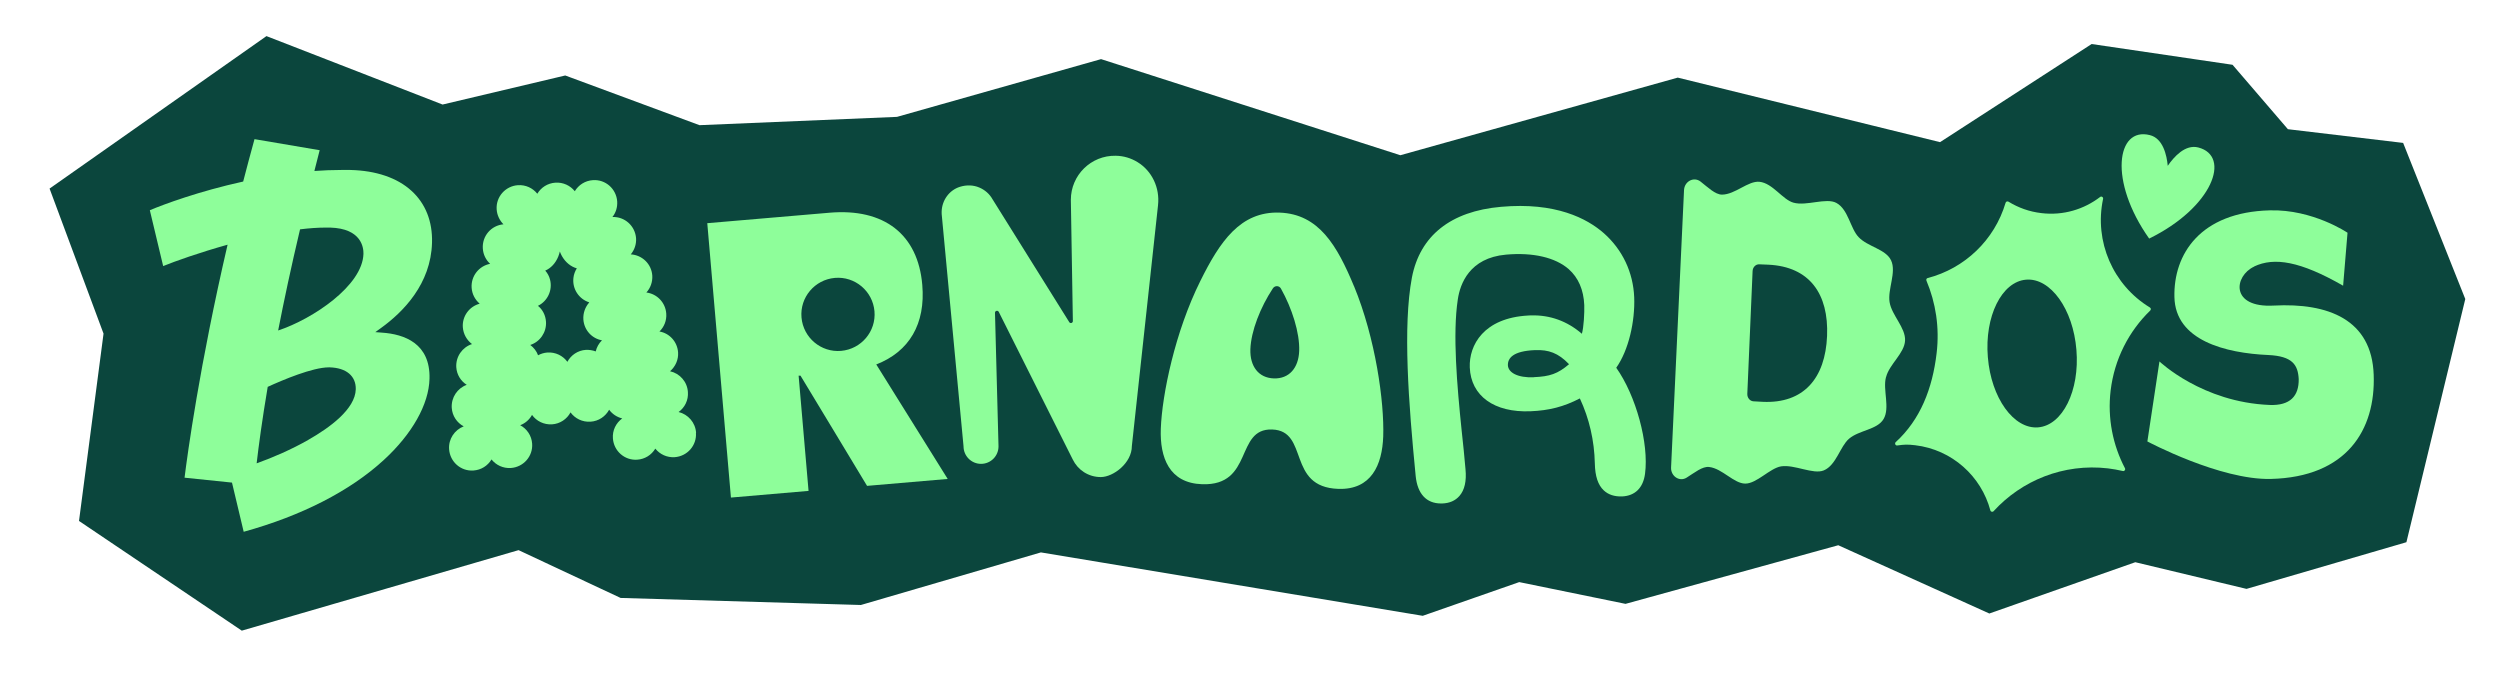 <svg xmlns="http://www.w3.org/2000/svg" viewBox="0 0 1987.2 550"><defs><style>      .cls-1 {        fill: #8efe9a;      }      .cls-2 {        fill: #0b463d;      }    </style></defs><g><g id="Layer_1"><g><path class="cls-2" d="M1580.9,487.5l-119.7-54.1-169.1,46.6-84.5-17.3-76.7,26.8-303.5-50.4-143.1,41.8-191-5.6-81.1-38-220,64-129.4-87.2,19.5-148.9-42.9-115.3L211.8,28.7l140,54.4,97.5-23.1,106.7,39.5,157-6.6,162.2-45.9,237.9,76.4,220.5-61.7,208.5,51.3,120.5-78,112,16.5,44,51.2,91.6,10.9,49.4,124.1-46.8,193.3-127.1,37.1-88.4-21.2-116.1,40.8Z"></path><g><path class="cls-1" d="M696.5,289.7c26.3-10.2,39.3-32.3,36.6-63.3-3.4-40-30.2-61.1-73.9-57.3l-97,8.3,18.8,218.1,61.7-5.3-7.9-91.6h1.5c0-.1,52.9,87.6,52.9,87.6l64.1-5.5-56.7-90.9ZM668.6,278.9c-16,1.4-30.1-10.5-31.5-26.5-1.4-16,10.5-30.1,26.5-31.5,16-1.4,30.1,10.5,31.5,26.5s-10.5,30.1-26.5,31.5Z"></path><path class="cls-1" d="M1076.3,227.6c-13.4-32.3-27.9-57.5-59.2-58.6-31.2-1.1-47.5,23.1-63,54.4-20,40.2-30.4,90-31.4,117.5-.8,22.7,6.6,43.1,32.8,44,41.2,1.4,26-44.5,55.7-43.5,29.7,1,11.3,45.8,52.6,47.2,26.2.9,34.9-19,35.7-41.7.9-27.5-6.1-77.9-23.2-119.4ZM1012.6,300.8c-12.2-.4-19.1-9.6-18.7-23.1.5-14.6,8-33.5,17.9-48.5,1.6-2.4,5-2.3,6.4.2,8.8,15.7,15,35.1,14.5,49.6-.5,13.5-8,22.2-20.2,21.8Z"></path><path class="cls-1" d="M1708.3,189.6c-32.4-45.8-25.9-89,.6-82.2,10.4,2.6,13.4,15.8,14.2,24.4,4.9-7.1,13.8-17.2,24.2-14.6,26.5,6.8,11.5,47.7-38.9,72.4Z"></path><path class="cls-1" d="M1708.9,244.4c-29.3-17.8-44.4-52.5-37.2-86.3.3-1.4-1.3-2.4-2.4-1.5-12.8,9.8-29.3,14.9-46.6,12.8-9.6-1.1-18.4-4.3-26.2-9.1-.9-.5-2-.1-2.3.9-8.8,29.7-32.6,52.2-61.9,59.8-.9.2-1.4,1.2-1,2.1,7.4,17.6,10.5,37.2,8.1,57.5-3.3,28.3-13,53-32.5,70.8-1.1,1-.3,2.9,1.2,2.7,5.8-.8,8-.9,14.2-.2,29.5,3.5,52.6,24.8,59.8,51.8.3,1.2,1.8,1.5,2.6.6,22.3-24.4,55.6-38.1,90.9-34,4,.5,7.9,1.2,11.8,2.1,1.3.3,2.3-1,1.7-2.2-9.6-18.3-14-39.6-11.4-61.7,3-25.2,14.6-47.3,31.5-63.7.7-.7.6-1.9-.3-2.4ZM1620.1,339.7c-19.4,1.6-37.4-23.4-40-55.8-2.7-32.4,11-60,30.4-61.6,19.4-1.6,37.4,23.4,40,55.8,2.7,32.4-11,60-30.4,61.6Z"></path><path class="cls-1" d="M553.3,344c-.5-8.1-6.4-14.7-13.9-16.5,4.9-3.5,7.9-9.4,7.4-15.9-.5-8.2-6.5-14.8-14.2-16.5,4.2-3.6,6.8-9.1,6.4-15-.6-8.5-6.8-15.2-14.8-16.6,3.7-3.6,5.8-8.7,5.4-14.2-.6-8.8-7.3-15.7-15.8-16.8,3.2-3.5,5-8.3,4.7-13.4-.6-9.3-8.1-16.4-17.1-16.9,2.9-3.5,4.5-8,4.2-12.8-.7-9.8-9-17.3-18.8-16.9,2.7-3.4,4.1-7.7,3.8-12.4-.7-10-9.3-17.6-19.3-16.9-6.2.4-11.4,3.8-14.4,8.8-3.6-4.5-9.2-7.2-15.4-6.8-6.2.4-11.4,3.8-14.4,8.8-3.6-4.5-9.2-7.2-15.4-6.8-10,.7-17.6,9.3-16.9,19.3.3,4.6,2.4,8.8,5.4,11.8-9.8.9-17.1,9.4-16.4,19.3.3,4.8,2.5,9.1,5.8,12.1-8.9,1.7-15.3,9.8-14.7,19,.3,5.1,2.8,9.6,6.4,12.7-8.2,2.2-14,9.9-13.4,18.7.4,5.5,3.2,10.3,7.3,13.4-7.7,2.5-13,10-12.5,18.4.4,6,3.6,11,8.3,14-7.4,2.7-12.4,10-11.9,18.3.4,6.4,4.2,11.9,9.5,14.7-7.2,2.8-12.2,10-11.6,18.2.7,10,9.3,17.6,19.3,16.9,6.2-.4,11.4-3.8,14.4-8.8,3.6,4.5,9.2,7.2,15.4,6.8,10-.7,17.6-9.3,16.9-19.3-.4-6.4-4.2-11.9-9.5-14.7,4-1.5,7.4-4.5,9.4-8.2,3.5,4.9,9.4,7.9,15.9,7.5,6.4-.4,11.9-4.2,14.7-9.5,3.6,4.9,9.4,7.8,15.9,7.4,6.5-.4,11.9-4.2,14.8-9.5,2.5,3.4,6.2,5.9,10.4,6.9-4.9,3.6-7.9,9.4-7.4,15.9.7,10,9.3,17.6,19.3,16.9,6.2-.4,11.4-3.8,14.4-8.8,3.6,4.5,9.2,7.2,15.4,6.8,10-.7,17.6-9.3,16.9-19.3ZM434.1,211.7v.2c0,0,0,0-.1,0,0,0,0,0,.1-.1ZM473.4,279.3c-2.4-.9-5-1.3-7.7-1.2-6.4.4-11.9,4.2-14.7,9.5-3.6-4.9-9.4-7.8-15.9-7.4-2.7.2-5.2,1-7.4,2.2-1.2-3.3-3.4-6.1-6.2-8.2,7.7-2.5,13-10,12.5-18.4-.3-5.1-2.7-9.8-6.4-12.7,7.6-3.7,11.8-12.4,9.6-20.9-.7-2.7-2-5.1-3.8-7.1,4.4-1.9,8.2-5.8,10.4-11.3.5-1.3.9-2.6,1.2-3.9.5,1.3,1,2.5,1.7,3.7,2.9,5.1,7.2,8.4,11.8,9.7-1.4,2.2-2.4,4.8-2.7,7.6-1,8.8,4.4,16.8,12.5,19.4v.2c-3.1,3.5-4.9,8.3-4.6,13.4.6,8.5,6.8,15.2,14.8,16.6-2.5,2.4-4.2,5.5-5,8.9Z"></path><path class="cls-1" d="M343.4,193c.5-17-5.2-31.3-16.4-41.4-11.3-10.3-28.1-16-48.5-16.5-2.4,0-4.9,0-7.3,0-7.1,0-14.3.3-21.3.8,1.4-5.4,2.8-10.9,4.2-16.5l-51.8-8.8c-3.2,11.4-6.1,22.7-9,33.7-35,7.7-63.1,18.1-74.2,22.8l10.6,44.4c9.3-3.8,28.7-10.7,51.2-17-22.3,96-32,167.2-34.2,185.2l37.7,3.9,9.3,39.1c46-12.7,84.5-32.4,111.3-57,22.6-20.7,35.9-44.3,36.4-64.6.8-28.2-20.1-35.5-37.8-36.7l-5.3-.4,4.3-3.1c18.1-13,39.9-35.3,40.8-67.9ZM245,349.7c-13.4,7.6-27.9,13.9-41,18.6,1.6-13.8,4.3-34.1,8.8-60.8,12-5.5,35.7-15.5,48.6-15.5h.7c13.2.4,20.9,6.9,20.7,17.4-.4,15.8-20.8,30.6-37.7,40.2ZM288.9,201.8c-.7,25.2-40.1,51.7-67.8,60.9,4.6-23.6,10.3-50.4,17.4-80.4,7.2-.9,14.1-1.4,20.6-1.4s2.2,0,3.3,0c25.1.7,26.6,16.1,26.5,20.8Z"></path><path class="cls-1" d="M920.5,163c1.5-13.6-4.7-27.1-16.4-34.2-5.1-3.1-10.9-4.9-17.2-5-19.7-.4-35.7,15.5-35.7,35l1.6,96.4c0,1.6-2.1,2.2-2.9.8l-60.7-97.2-.2-.3c-2.3-4.2-6.1-7.6-10.7-9.5-4.5-1.9-9.9-2.2-15.3-.5-8.6,2.7-14.3,10.8-14.5,19.8,0,1.2,0,2.5.2,3.7l17.2,182.8c0,7.6,6.2,13.9,13.9,13.9s13.9-6.2,13.9-13.9l-2.8-106.2c0-1.6,2.2-2.2,3-.7l58.8,117.3h0c4,8.3,12.4,14,22.3,14s24.7-11.1,24.7-24.7l20.8-191.4Z"></path><path class="cls-1" d="M1284.6,292.5c10.1-14.2,15.1-37.3,14.4-56.1-.8-19.9-9.3-37.9-24.1-51-13.3-11.7-38.3-24.9-81.8-21-40,3.5-64.4,23-70.8,56.2-7.3,38.8-2.7,99.8,3,157.8,1.4,14.1,8.5,21.8,20.1,21.8h1c5.8-.2,10.4-2.2,13.7-6,4.1-4.7,5.7-11.8,4.8-21.2-.9-10.3-1.9-20.4-3-30.2-3.8-36.8-7.3-77.4-3.1-104.9,1.8-12.2,9.2-32.9,38.3-35.5,21.4-1.9,39.1,2.2,49.8,11.5,7.7,6.8,11.9,16.5,12.4,28.6.2,6.2-.4,17.7-1.9,22.8-11.7-10.1-25.3-15-40.4-14.6h-.6c-.6,0-1.3,0-1.7.1-35.3,1.9-47.1,23.5-46.4,41.3.9,22.6,19.4,36,48.3,34.8,14.8-.6,26.4-3.6,39.2-10.2,7.5,16.1,11.5,33.5,11.9,51.7.2,10.1,2.5,17.1,7.1,21.4,3.6,3.4,8.5,5,14.6,4.8,10.3-.5,16.7-6.8,18.2-18,3.2-24.2-7.2-62.2-22.9-84.3ZM1219.3,299.9c-13.1.5-20.4-3.8-20.7-9.5-.2-5.6,3.9-11.4,21.6-12.1,10.7-.4,18.4,2.2,27,11.2-8.9,7.6-15.3,9.8-28,10.3Z"></path><path class="cls-1" d="M1499.2,299.7c2.6-10.2,14.6-18.8,15.1-29,.5-10.2-10.6-20.1-12.3-30.5-1.7-10.2,5.6-23.8,1.2-33.2-4.2-9-18.5-10.8-25.8-18.5-6.6-6.8-8.2-22.1-17.7-27.2-8-4.4-23.8,2.7-34.1-.2-8.7-2.4-16.5-15.5-27-16.6-9.1-.9-19.3,10.1-29.8,10.2-5.4,0-11.2-5.8-17.1-10.4-5.3-4.1-12.7-.2-13.1,6.7l-10.3,220.6c-.3,6.9,6.7,11.6,12.3,8.1,6.3-3.9,12.6-9.2,18-8.5,10.4,1.2,19.6,13.2,28.7,13.2s19.5-12.2,28.4-13.7c10.6-1.7,25.6,6.7,34,3.2,9.9-4.1,13-19.2,20.1-25.2,8-6.8,22.4-7.1,27.4-15.6,5.3-8.9-.7-23.3,1.9-33.2ZM1452.3,267.1c-1.4,33.6-18.6,53.8-51.1,52.3l-7.3-.4c-2.9-.1-5.1-2.8-5-5.9l4.2-97.6c.1-3.1,2.5-5.6,5.4-5.4l7.3.3c32.5,1.6,47.9,23.1,46.5,56.7Z"></path><path class="cls-1" d="M1791.8,211.8c15.9-7.5,36.5-4.3,70.7,15.3l3.5-42.1s-27.5-18.7-61.7-17.8c-55.4,1.4-76.7,34.9-75.9,68.9.7,34.6,40.6,44.6,74.7,46.1,19.1.9,23.5,7.8,24.1,19.1,0,0-.2-13.5,0,0s-6.8,21.2-23,20.6c-53.8-2.1-87.7-34.6-87.7-34.6l-9.6,63.6s57.8,30.8,98.2,29.8c60.2-1.5,83.3-38.9,81.7-82.8-1.5-43.9-36.1-57.3-79.5-55-34.7,1.9-31.6-23.5-15.5-31Z"></path></g></g></g></g></svg>